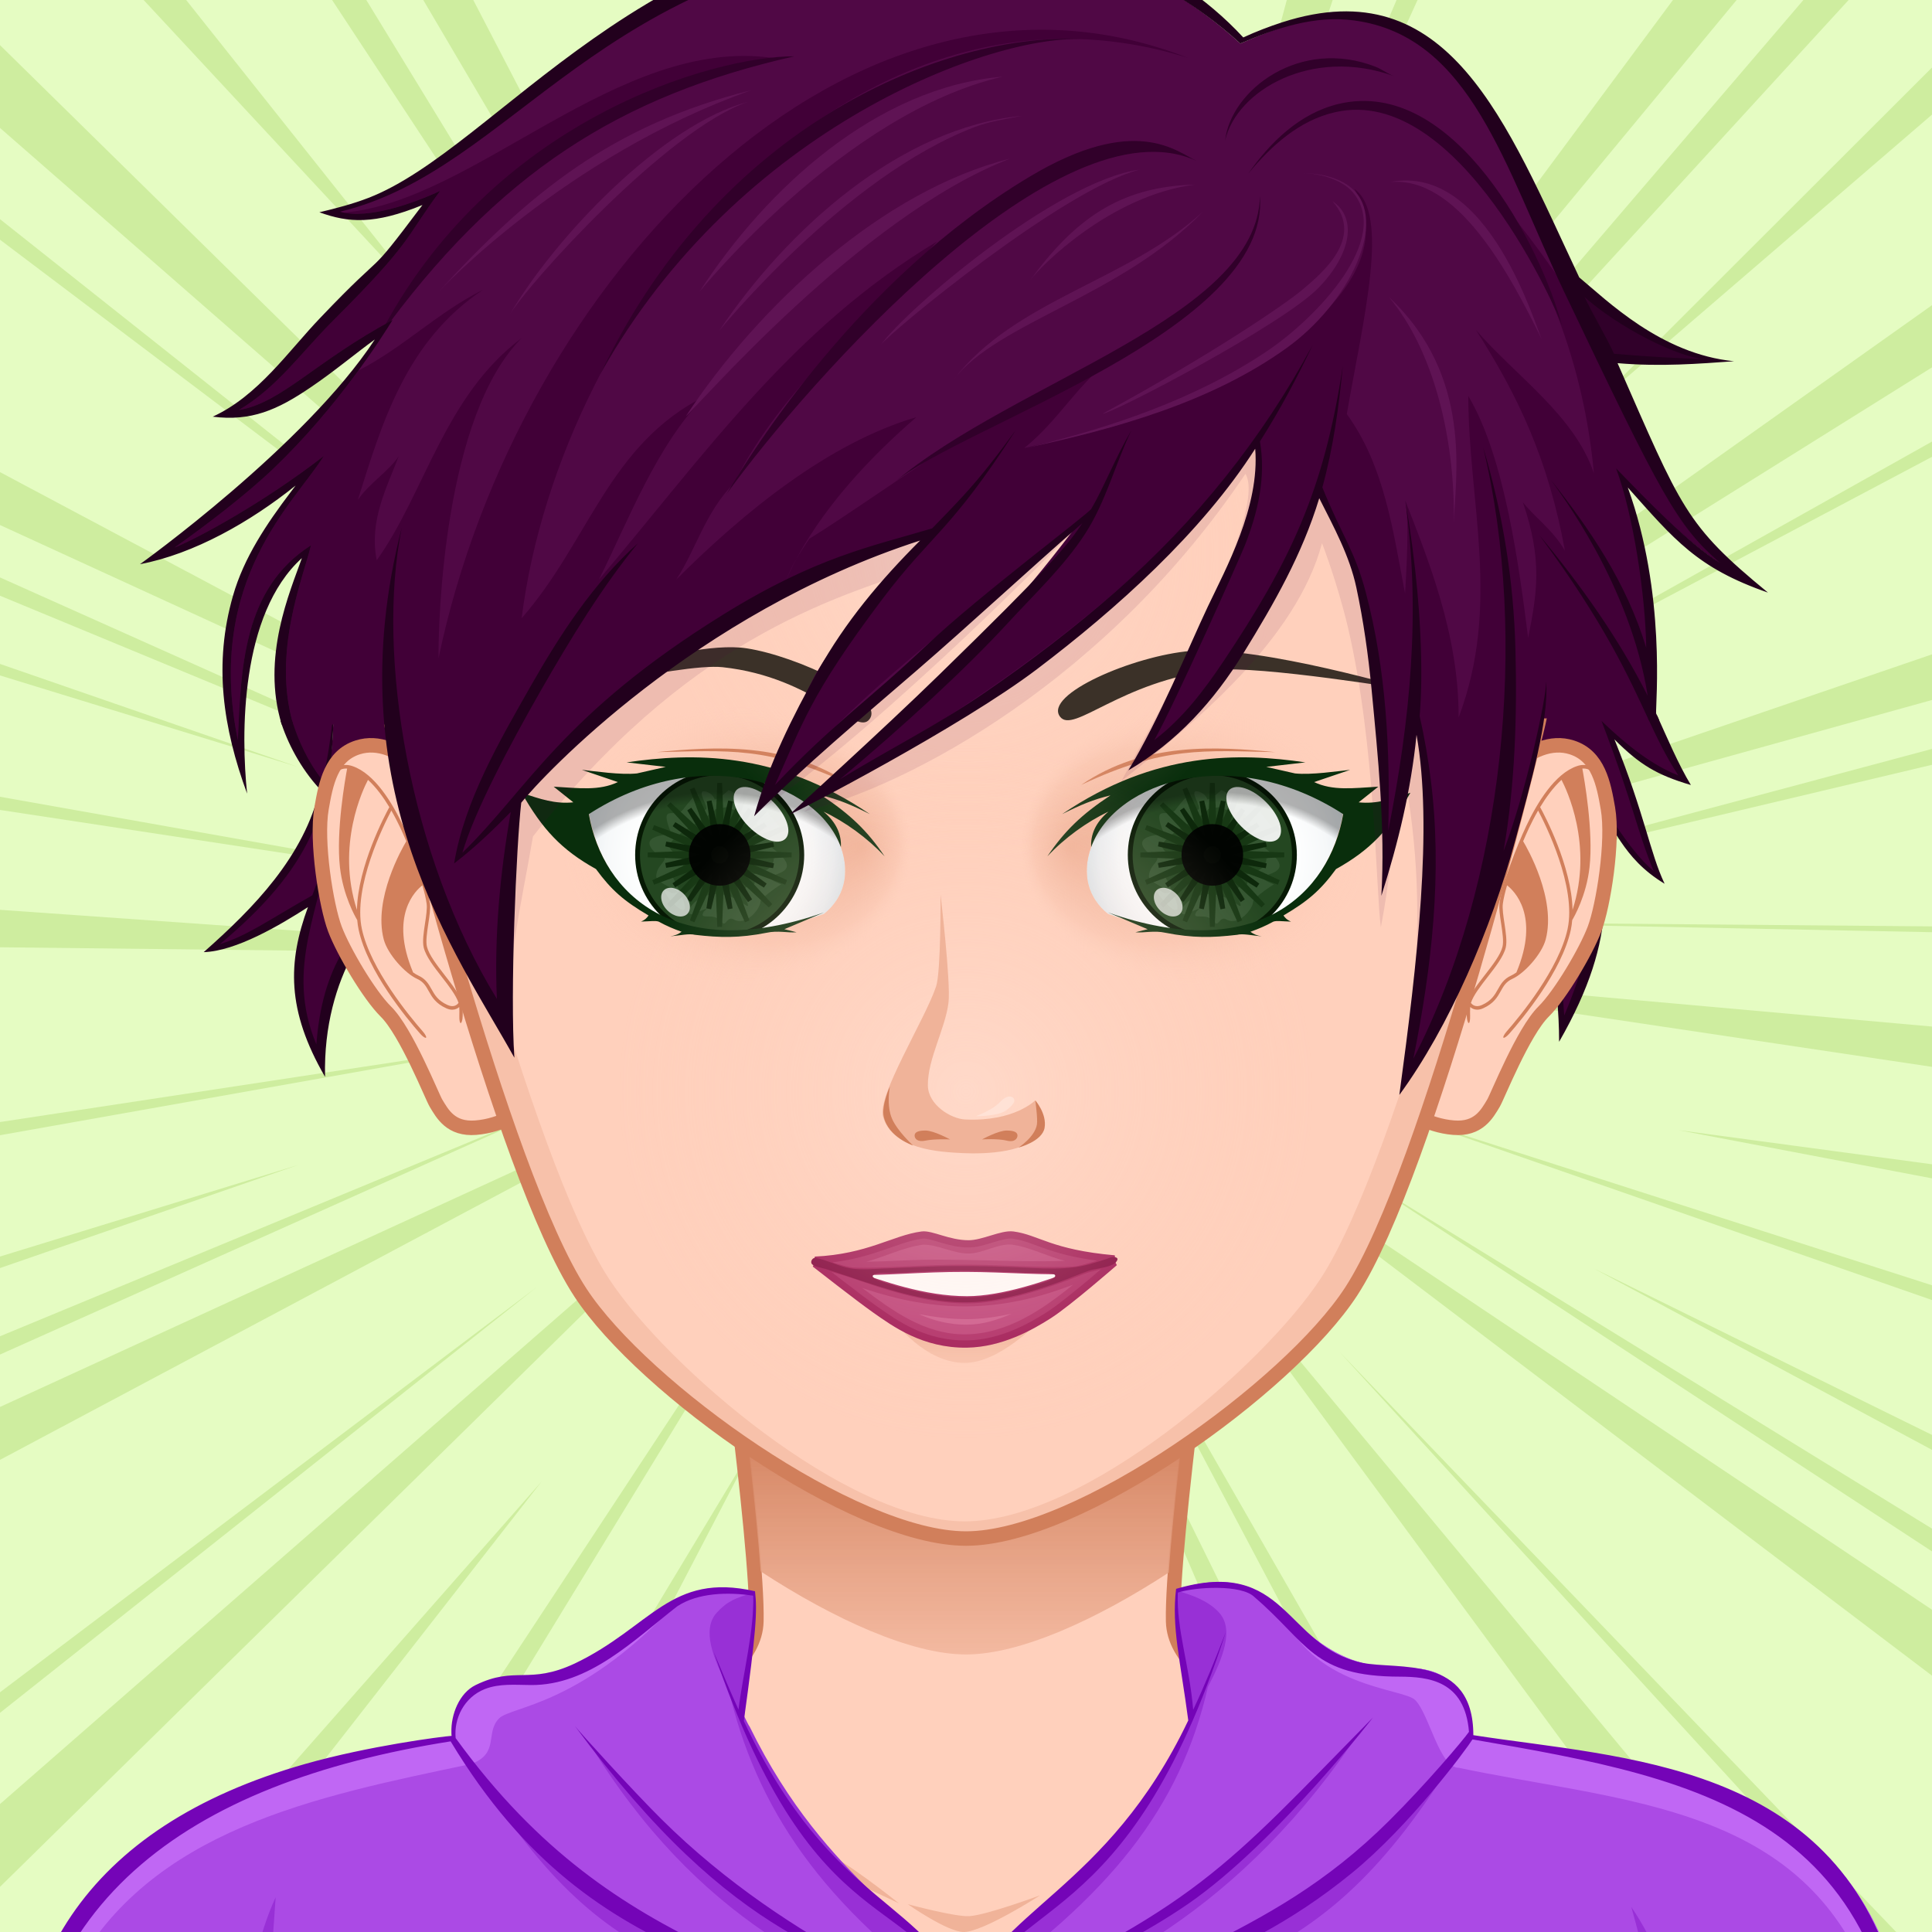 <svg xmlns="http://www.w3.org/2000/svg" version="1.1" width="400px" height="400px" xlink="http://www.w3.org/1999/xlink" viewBox="0 0 200 200" style="overflow:hidden!important;"><defs id="SvgjsDefs1007"><radialGradient id="SvgjsRadialGradient3151" cx="-558.588" cy="-490.918" r="84.646" gradientTransform="matrix(0.096 -0.025 0.025 0.096 140.548 120.358)" gradientUnits="userSpaceOnUse" class="svga-on-canvas-eyesiris-gradient-left-1"><stop id="SvgjsStop3152" stop-opacity="0.8" stop-color="#ffffff" offset="0" ></stop><stop id="SvgjsStop3153" stop-opacity="0" stop-color="#ffffff" offset="1" ></stop></radialGradient><radialGradient id="SvgjsRadialGradient3155" cx="-565.337" cy="-492.691" r="84.644" gradientTransform="matrix(0.099 8.856325e-004 -0.001 0.099 130.377 136.353)" gradientUnits="userSpaceOnUse" class="svga-on-canvas-eyesiris-gradient-left-2"><stop id="SvgjsStop3156" stop-opacity="0.8" stop-color="#ffffff" offset="0" ></stop><stop id="SvgjsStop3157" stop-opacity="0" stop-color="#ffffff" offset="1" ></stop></radialGradient><linearGradient id="SvgjsLinearGradient3161" x1="122.283" y1="93.047" x2="123.61" y2="91.466" gradientTransform="matrix(1 0 0 1 -52 0)" gradientUnits="userSpaceOnUse" class="svga-on-canvas-eyesiris-gradient-left-5"><stop id="SvgjsStop3162" stop-opacity="1" stop-color="#ffffff" offset="0" ></stop><stop id="SvgjsStop3163" stop-opacity="0" stop-color="#ffffff" offset="1" ></stop></linearGradient><linearGradient id="SvgjsLinearGradient3165" x1="127" y1="85" x2="125" y2="87" gradientTransform="matrix(1 0 0 1 -50 0)" gradientUnits="userSpaceOnUse" class="svga-on-canvas-eyesiris-gradient-left-6"><stop id="SvgjsStop3166" stop-opacity="1" stop-color="#ffffff" offset="0" ></stop><stop id="SvgjsStop3167" stop-opacity="0" stop-color="#ffffff" offset="1" ></stop></linearGradient><linearGradient id="SvgjsLinearGradient3169" x1="130" y1="81" x2="126" y2="85" gradientTransform="matrix(1 0 0 1 -50 0)" gradientUnits="userSpaceOnUse" class="svga-on-canvas-eyesiris-gradient-left-7"><stop id="SvgjsStop3170" stop-opacity="1" stop-color="#ffffff" offset="0" ></stop><stop id="SvgjsStop3171" stop-opacity="0" stop-color="#ffffff" offset="1" ></stop></linearGradient><radialGradient id="SvgjsRadialGradient3174" cx="-578.76" cy="-490.73" r="84.646" gradientTransform="matrix(0.096 -0.025 0.025 0.096 192.479 119.84)" gradientUnits="userSpaceOnUse" class="svga-on-canvas-eyesiris-gradient-right-1"><stop id="SvgjsStop3175" stop-opacity="0.8" stop-color="#ffffff" offset="0" ></stop><stop id="SvgjsStop3176" stop-opacity="0" stop-color="#ffffff" offset="1" ></stop></radialGradient><radialGradient id="SvgjsRadialGradient3178" cx="-584.778" cy="-487.329" r="84.644" gradientTransform="matrix(0.099 8.856325e-004 -0.001 0.099 182.31 135.839)" gradientUnits="userSpaceOnUse" class="svga-on-canvas-eyesiris-gradient-right-2"><stop id="SvgjsStop3179" stop-opacity="0.8" stop-color="#ffffff" offset="0" ></stop><stop id="SvgjsStop3180" stop-opacity="0" stop-color="#ffffff" offset="1" ></stop></radialGradient><linearGradient id="SvgjsLinearGradient3184" x1="120.284" y1="93.047" x2="121.611" y2="91.467" gradientUnits="userSpaceOnUse" class="svga-on-canvas-eyesiris-gradient-right-5"><stop id="SvgjsStop3185" stop-opacity="1" stop-color="#ffffff" offset="0" ></stop><stop id="SvgjsStop3186" stop-opacity="0" stop-color="#ffffff" offset="1" ></stop></linearGradient><linearGradient id="SvgjsLinearGradient3188" x1="127" y1="85" x2="125" y2="87" gradientUnits="userSpaceOnUse" class="svga-on-canvas-eyesiris-gradient-right-6"><stop id="SvgjsStop3189" stop-opacity="1" stop-color="#ffffff" offset="0" ></stop><stop id="SvgjsStop3190" stop-opacity="0" stop-color="#ffffff" offset="1" ></stop></linearGradient><linearGradient id="SvgjsLinearGradient3192" x1="130" y1="81" x2="126" y2="85" gradientUnits="userSpaceOnUse" class="svga-on-canvas-eyesiris-gradient-right-7"><stop id="SvgjsStop3193" stop-opacity="1" stop-color="#ffffff" offset="0" ></stop><stop id="SvgjsStop3194" stop-opacity="0" stop-color="#ffffff" offset="1" ></stop></linearGradient><linearGradient id="SvgjsLinearGradient3280" x1="99.98" y1="171.27" x2="99.98" y2="136.351" gradientUnits="userSpaceOnUse" class="svga-on-canvas-chinshadow-gradient-single-0"><stop id="SvgjsStop3281" stop-opacity="0.8" stop-color="#f0b399" offset="0" ></stop><stop id="SvgjsStop3282" stop-opacity="1" stop-color="#d17f5b" offset="0.7" ></stop></linearGradient><radialGradient id="SvgjsRadialGradient3284" cx="100" cy="113" r="40" gradientUnits="userSpaceOnUse" class="svga-on-canvas-facehighlight-gradient-single-0"><stop id="SvgjsStop3285" stop-opacity="0.5" stop-color="#ffe2d6" offset="0" ></stop><stop id="SvgjsStop3286" stop-opacity="0" stop-color="#ffd0bc" offset="0.9" ></stop></radialGradient><radialGradient id="SvgjsRadialGradient3288" cx="100" cy="57" r="36" gradientUnits="userSpaceOnUse" class="svga-on-canvas-facehighlight-gradient-single-1"><stop id="SvgjsStop3289" stop-opacity="0.5" stop-color="#ffe2d6" offset="0" ></stop><stop id="SvgjsStop3290" stop-opacity="0" stop-color="#ffd0bc" offset="0.9" ></stop></radialGradient><radialGradient id="SvgjsRadialGradient3347" cx="126.672" cy="88.669" r="14.058" gradientTransform="matrix(-1.036 0 0 1.036 204.661 -3.272)" gradientUnits="userSpaceOnUse" class="svga-on-canvas-eyesback-gradient-left-0"><stop id="SvgjsStop3348" stop-opacity="1" stop-color="#ffffff" offset="0" ></stop><stop id="SvgjsStop3349" stop-opacity="1" stop-color="#fdfefe" offset="0.544" ></stop><stop id="SvgjsStop3350" stop-opacity="1" stop-color="#f6f8f9" offset="0.74" ></stop><stop id="SvgjsStop3351" stop-opacity="1" stop-color="#eaeff2" offset="0.879" ></stop><stop id="SvgjsStop3352" stop-opacity="1" stop-color="#d9e3e8" offset="0.992" ></stop><stop id="SvgjsStop3353" stop-opacity="1" stop-color="#d8e2e7" offset="1" ></stop></radialGradient><radialGradient id="SvgjsRadialGradient3355" cx="126.672" cy="88.669" r="14.058" gradientTransform="matrix(1.036 0 0 1.036 -4.661 -3.272)" gradientUnits="userSpaceOnUse" class="svga-on-canvas-eyesback-gradient-right-0"><stop id="SvgjsStop3356" stop-opacity="1" stop-color="#ffffff" offset="0" ></stop><stop id="SvgjsStop3357" stop-opacity="1" stop-color="#fdfefe" offset="0.544" ></stop><stop id="SvgjsStop3358" stop-opacity="1" stop-color="#f6f8f9" offset="0.74" ></stop><stop id="SvgjsStop3359" stop-opacity="1" stop-color="#eaeff2" offset="0.879" ></stop><stop id="SvgjsStop3360" stop-opacity="1" stop-color="#d9e3e8" offset="0.992" ></stop><stop id="SvgjsStop3361" stop-opacity="1" stop-color="#d8e2e7" offset="1" ></stop></radialGradient><radialGradient id="SvgjsRadialGradient3363" cx="126.672" cy="88.669" r="14.058" gradientTransform="matrix(-1.036 0 0 1.036 204.661 -3.272)" gradientUnits="userSpaceOnUse" class="svga-on-canvas-eyesfront-gradient-left-0"><stop id="SvgjsStop3364" stop-opacity="1" stop-color="#ffffff" offset="0" ></stop><stop id="SvgjsStop3365" stop-opacity="1" stop-color="#fdfefe" offset="0.544" ></stop><stop id="SvgjsStop3366" stop-opacity="1" stop-color="#f6f8f9" offset="0.74" ></stop><stop id="SvgjsStop3367" stop-opacity="1" stop-color="#eaeff2" offset="0.879" ></stop><stop id="SvgjsStop3368" stop-opacity="1" stop-color="#d9e3e8" offset="0.992" ></stop><stop id="SvgjsStop3369" stop-opacity="1" stop-color="#d8e2e7" offset="1" ></stop></radialGradient><radialGradient id="SvgjsRadialGradient3373" cx="123.623" cy="87.41" fx="136.422" fy="87.446" r="18.203" gradientTransform="matrix(1 0.021 0.017 -0.8 -48.674 154.751)" gradientUnits="userSpaceOnUse" class="svga-on-canvas-eyesfront-gradient-left-3"><stop id="SvgjsStop3374" stop-opacity="1" stop-color="#f0b399" offset="0" ></stop><stop id="SvgjsStop3375" stop-opacity="0.3" stop-color="#f0b399" offset="0.7" ></stop><stop id="SvgjsStop3376" stop-opacity="0" stop-color="#ffd0bc" offset="1" ></stop></radialGradient><radialGradient id="SvgjsRadialGradient3378" cx="72.134" cy="102.21" r="22.89" gradientTransform="matrix(0.988 -0.051 0.052 0.983 -2.517 7.726)" gradientUnits="userSpaceOnUse" class="svga-on-canvas-eyesfront-gradient-left-4"><stop id="SvgjsStop3379" stop-opacity="0" stop-color="#000000" offset="0.95" ></stop><stop id="SvgjsStop3380" stop-opacity="0.3" stop-color="#000000" offset="1" ></stop></radialGradient><radialGradient id="SvgjsRadialGradient3384" cx="126.672" cy="88.669" r="14.058" gradientTransform="matrix(1.036 0 0 1.036 -4.661 -3.272)" gradientUnits="userSpaceOnUse" class="svga-on-canvas-eyesfront-gradient-right-0"><stop id="SvgjsStop3385" stop-opacity="1" stop-color="#ffffff" offset="0" ></stop><stop id="SvgjsStop3386" stop-opacity="1" stop-color="#fdfefe" offset="0.544" ></stop><stop id="SvgjsStop3387" stop-opacity="1" stop-color="#f6f8f9" offset="0.74" ></stop><stop id="SvgjsStop3388" stop-opacity="1" stop-color="#eaeff2" offset="0.879" ></stop><stop id="SvgjsStop3389" stop-opacity="1" stop-color="#d9e3e8" offset="0.992" ></stop><stop id="SvgjsStop3390" stop-opacity="1" stop-color="#d8e2e7" offset="1" ></stop></radialGradient><radialGradient id="SvgjsRadialGradient3394" cx="123.623" cy="87.41" fx="136.422" fy="87.446" r="18.203" gradientTransform="matrix(-1 0.021 -0.017 -0.8 248.674 154.751)" gradientUnits="userSpaceOnUse" class="svga-on-canvas-eyesfront-gradient-right-3"><stop id="SvgjsStop3395" stop-opacity="1" stop-color="#f0b399" offset="0" ></stop><stop id="SvgjsStop3396" stop-opacity="0.3" stop-color="#f0b399" offset="0.7" ></stop><stop id="SvgjsStop3397" stop-opacity="0" stop-color="#ffd0bc" offset="1" ></stop></radialGradient><radialGradient id="SvgjsRadialGradient3399" cx="72.134" cy="102.21" r="22.89" gradientTransform="matrix(-0.988 -0.051 -0.052 0.983 202.517 7.726)" gradientUnits="userSpaceOnUse" class="svga-on-canvas-eyesfront-gradient-right-4"><stop id="SvgjsStop3400" stop-opacity="0" stop-color="#000000" offset="0.95" ></stop><stop id="SvgjsStop3401" stop-opacity="0.3" stop-color="#000000" offset="1" ></stop></radialGradient><linearGradient id="SvgjsLinearGradient3407" x1="100" y1="141" x2="100" y2="137" gradientUnits="userSpaceOnUse" class="svga-on-canvas-mouth-gradient-single-0"><stop id="SvgjsStop3408" stop-opacity="1" stop-color="#f7c1aa" offset="0.1" ></stop><stop id="SvgjsStop3409" stop-opacity="1" stop-color="#f0b399" offset="1" ></stop></linearGradient></defs><g id="svga-group-wrapper"><g id="svga-group-backs-single"><path id="SvgjsPath3270" d="M225 225H-25V-25h250V225z" fill="#e5fcc2" stroke-width="none" opacity="1"></path><path id="SvgjsPath3271" d="M103-37.266L99.131 71.999 96.536-37.598 103-37.266zM73.203-36.265L91.025 71.904 79.65-36.835 73.203-36.265zM66.869-16.598l24.577 89.921L68.869-17.931 66.869-16.598zM26.203-29.931L87.817 74.773 32.243-32.257 26.203-29.931zM23.545-16.454l60.278 91.568L25.536-20.265 23.545-16.454zM-11.865-28.757l57.2 61.532L-6.7-32.658 -11.865-28.757zM-15.464-0.265l94.073 82.174 -89.74-88.174L-15.464-0.265zM-30.131 2.069l85.667 64.667 -85.11-67.506L-30.131 2.069zM-25.19 42.794l99.642 45.712 -96.509-51.375L-25.19 42.794zM-44.131 43.402L56.536 85.069 -44.797 39.735 -44.131 43.402zM-54.775 75.518L53.607 91.994l-109.599-19.45L-54.775 75.518zM-44.102 97.566l109.62 1.232 -109.063-7.68L-44.102 97.566zM-58.131 52.069l89 27.333 -89.667-31L-58.131 52.069zM79.65 236.833l11.375-108.739L73.203 236.263 79.65 236.833zM68.869 217.929l22.577-91.254 -24.577 89.921L68.869 217.929zM30.826 240.293l47.61-91.392 -53.65 89.065L30.826 240.293zM25.536 220.263l58.287-95.379 -60.278 91.568L25.536 220.263zM-11.212 239.563l67.27-86.188 -72.435 82.287L-11.212 239.563zM-11.131 206.263l89.74-88.174 -94.073 82.174L-11.131 206.263zM-29.574 200.769l85.11-67.506 -85.667 64.666L-29.574 200.769zM-22.058 162.867l96.509-51.376 -99.642 45.713L-22.058 162.867zM-44.797 160.263l101.333-45.334 -100.667 41.667L-44.797 160.263zM-55.992 127.454l109.599-19.449L-54.775 124.48 -55.992 127.454zM-58.797 151.597l89.667-31.001 -89 27.333L-58.797 151.597zM120.438-43.631L106.913 64.863l14.599-89.479L120.438-43.631zM141.813-31.87L113.32 73.685l34.767-103.968L141.813-31.87zM149.456-11.494L112.68 75.019 151.219-9.86 149.456-11.494zM187.892-19.824l-71.859 96.851 77.454-93.596L187.892-19.824zM192.61-6.919l-72.688 84.917 74.049-80.838L192.61-6.919zM226.479-19.459l-61.838 61.764 66.318-57.093L226.479-19.459zM226.59 12.723L123.991 85.534l105.924-66.199L226.59 12.723zM243.926 21.075l-94.745 53.14 94.846-50.248L243.926 21.075zM230.489 57.303L127.048 92.708l105.635-29.315L230.489 57.303zM252.527 63.484L145.283 92.157l106.004-25.158L252.527 63.484zM255.805 96.376l-109.623-0.937 112.19 2.214L255.805 96.376zM239.29 109.779l-108.899-9.73 108.426 16.185L239.29 109.779zM241.298 126.083l-67.52-9.087 66.28 12.603L241.298 126.083zM104.827 238.789l-0.426-109.627 -6.031 109.166L104.827 238.789zM114.202 220.376l-9.991-92.682 7.806 93.681L114.202 220.376zM162.61 237.612l-54.587-110.773 48.254 112.112L162.61 237.612zM167.971 224.657l-55.949-97.521L165.4 228.103 167.971 224.657zM198.084 217.32l-79.836-96.065 74.605 101.301L198.084 217.32zM212.936 217.344l-74.315-77.444 73.314 80.159L212.936 217.344zM214.521 176.351l-91.122-60.95 87.131 66.045L214.521 176.351zM233.319 178.757l-92.776-57.118 92.852 60.845L233.319 178.757zM248.926 148.738l-104.393-33.471 105.123 36.601L248.926 148.738zM248.518 172.422l-83.533-41.113 83.608 44.841L248.518 172.422z" fill="#ceed9f" stroke-width="none" opacity="1"></path></g><g id="svga-group-humanwrap-move" transform="matrix(1,0,0,1,0,0)"><g id="svga-group-humanwrap" transform="matrix(1,0,0,1,0,0)"><g id="svga-group-hair-back-move" transform="matrix(1,0,0,1,0,0)"><g id="svga-group-hair-back" transform="matrix(1,0,0,1,0,0)"><path id="SvgjsPath3300" d="M156.79,87.186c1.245-4.645,2.08-9.934,2.312-14.214h11.529c1.834,3.925,2.658,6.08,3.9,7.933c-1.84-0.72-3.965-1.467-7.809-4.972c0.318,0.854,4.324,12.487,4.587,14.493c-3.391-2.793-4.635-5.812-6.713-8.063c1.206,8.371,1.873,12.796-2.654,23.504C159.181,90.365,157.449,87.622,156.79,87.186zM34.506,74.599c-0.217,8.956-2.898,15.556-12.347,23.446c2.96-0.94,5.61-2.43,10.271-5.06c0.8-2.13,1.51-4.561,1.79-6.8c-0.82,7.9-5.598,13.347-1.274,22.677c0.606-7.783,3.254-13.309,10.093-17.755c-0.216,0.149-0.716,0.513-1.372,1.089c0.747-0.612,1.527-1.188,2.333-1.728c-1.567-4.835-2.861-12.029-2.909-15.869H34.506z M33.478,81.232c-1.485-1.845-2.84-4.664-3.422-6.633h4.441C34.344,75.986,34.038,79.067,33.478,81.232z" fill="#410037" stroke-width="none" opacity="1"></path><path id="SvgjsPath3301" d="M173.749,80.275c-1.258-1.878-2.29-4.05-3.289-6.204h1.082c1.02,2.248,2.179,5.013,3.497,7.194c-3.51-1.04-5.28-2.09-7.91-4.72c3.17,7.87,3.66,11.71,5.19,14.94c-4.49-2.72-5.15-6.06-7.49-8.73c1.51,7.79,2.98,13.92-3.43,25.09c0-6.07-1.29-13.851-3.55-19.8c3.289,3.15,3.819,13.52,4.079,17.08c1.011-2.39,1.851-4.84,2.511-7.37c1.75-6.68,0.18-12.78-0.15-15.8c1.913,1.238,4.051,5.872,6.9,8.22c-1.801-4.38-2-6.61-5.399-15.54C168.6,77.325,171.119,79.245,173.749,80.275z M32.749,108.115c-3.38-8.12,0.65-14.03,1.47-21.93c-0.28,2.24-1.09,4.37-1.89,6.5c-4.66,2.63-6.61,4.12-9.57,5.06c9.449-7.89,11.529-13.99,11.747-22.946h-0.108c-0.153,1.387-0.459,3.801-1.019,5.966c-1.485-1.845-2.559-4.216-3.141-6.185l-1.204,0.011c0.695,2.252,2.058,4.925,4.075,7.094c-1.63,6.99-6.84,12.3-12.02,16.88c3.33-0.1,7.88-2.78,10.79-4.66c-2.09,5.7-2.23,10.66,1.77,17.57c-0.246-10.686,5.281-16.878,8.017-19.28c0.656-0.576,1.156-0.94,1.372-1.089C36.199,95.554,33.355,100.333,32.749,108.115z" fill="#22001d" stroke-width="none" opacity="1"></path></g></g><g id="svga-group-humanbody-single"><path id="SvgjsPath3291" d="M190.858 199.866c-6.008-10.158-13.474-11.973-19.628-13.936 -6.323-2.016-19.346-3.178-26.449-4.6 -6.86-1.373-23.153-5.789-23.339-13.488 -0.192-8.066 4.291-40.09 4.291-40.09H74.005c0 0 4.487 32.023 4.294 40.09 -0.184 7.699-16.48 12.115-23.341 13.488 -7.104 1.422-20.125 2.584-26.448 4.6 -6.156 1.963-13.624 3.777-19.632 13.936 -3.644 6.16-6.008 16.133-6.008 27.133h194C196.869 215.999 194.509 206.026 190.858 199.866z" fill="#ffd0bc" stroke-width="none" opacity="1"></path><path id="SvgjsPath3292" d="M121.442 167.843c2.495 10.929 18.165 13.698 26.293 15.325 21.909 4.379 33.772 5.134 42.297 19.539 2.903 4.916 5.459 15.864 5.962 24.153 1.835 0.291 0.531-17.432-5.136-26.994 -9.742-16.472-29.089-15.135-46.077-18.535C137.921 179.958 121.628 175.542 121.442 167.843L121.442 167.843zM78.558 167.843c-0.186 7.699-16.479 12.115-23.339 13.488 -16.988 3.4-36.335 2.063-46.077 18.535 -5.667 9.563-6.971 27.285-5.136 26.994 0.503-8.289 3.059-19.237 5.962-24.153 8.524-14.405 20.388-15.16 42.297-19.539C60.393 181.541 76.063 178.771 78.558 167.843L78.558 167.843z" fill="#ffe2d6" stroke-width="none" opacity="1"></path><path id="SvgjsPath3293" d="M51.206 189.513c0 0 28.641 0.299 33.473 1.885 2.314 0.758 8.372 5.633 8.372 5.633s-6.556-3.17-8.658-3.758C79.51 191.909 51.206 189.513 51.206 189.513zM99.795 199.999c2.053-0.041 7.887-3.799 7.887-3.799s-5.574 2.059-7.342 2.16c-1.491 0.086-6.366-1.238-6.366-1.238S98.112 200.032 99.795 199.999zM117.008 192.757c6.75-1.818 29.786-3.23 29.786-3.23s-23.791-0.516-30.51 1.725c-2.252 0.752-7.562 5.16-7.562 5.16S114.786 193.354 117.008 192.757z" fill="#f0b399" stroke-width="none" opacity="1"></path><path id="SvgjsPath3294" d="M190.858 199.866c-9.741-16.471-29.122-15.142-46.077-18.535 -6.86-1.373-23.153-5.789-23.339-13.488 -0.192-8.066 4.291-40.09 4.291-40.09H74.005c0 0 4.487 32.023 4.294 40.09 -0.184 7.699-16.48 12.115-23.341 13.488 -7.104 1.422-20.125 2.584-26.448 4.6 -6.156 1.963-13.624 3.777-19.632 13.936 -3.644 6.16-6.008 16.133-6.008 27.133h194C196.869 215.999 194.509 206.026 190.858 199.866z" fill="none" stroke="#d17f5b" stroke-width="1.5" opacity="1"></path></g><g id="svga-group-chinshadow-single"><path id="SvgjsPath3279" d="M100.021 171.27c5.607-0.009 13.53-3.627 20.967-8.478 0.485-6.84 1.756-17.341 2.758-25.098 -13.972-1.825-33.828-1.785-47.741 0.101 0.995 7.702 2.249 18.065 2.739 24.877C86.278 167.593 94.344 171.279 100.021 171.27z" fill="url(#SvgjsLinearGradient3280)" opacity="1"></path></g><g id="svga-group-clothes-single"><path id="SvgjsPath3296" d="M2.258 224.437c-2.481-20.683 6.836-35.34 29.389-41.745 6.619-1.876 14.221-2.843 15.221-2.903 -0.032-0.179-0.039-0.169-0.039-0.532h-0.03c0.074-6.837 7.69-5.493 9.87-5.953 8.623-1.833 11.551-10.877 21.398-8.496 0.242 2.074 0.063 4.47-1.168 13.335 9.286 19.972 19.359 18.247 22.939 29.43 3.245-10.001 14.771-11.587 23.26-29.433 -0.558-5.015-1.771-9.396-1.261-13.568l0.05-0.036c6.596-2.198 9.477 0.747 12.104 3.281 8.005 7.727 12.259 2.831 16.262 6.355 1.592 1.403 2.167 3.398 2.167 5.54 18.244 2.649 49.051 3.68 44.89 44.185l0.079 0.09C178.926 223.985 54.422 228.609 2.258 224.437z" fill="#ab4ae5" stroke-width="none" opacity="1"></path><path id="SvgjsPath3297" d="M100.187 206.617c3.609-9.059 14.44-11.18 22.618-27.884 0.08-0.092 0.291-0.507 0.557-1.056 -0.135-1.56-0.313-3.188-1.034-4.899 -0.442-2.854-0.796-5.524-0.496-8.114 1.68 0.489 3.271 1.072 4.362 2.264 1.601 1.748 0.386 4.776-1.148 7.69C122.164 187.172 114.949 196.237 100.187 206.617zM168.869 197.402c2.5 8.834 4.167 18.167 2.165 27.128 1.67-0.041 2.288-0.081 3.84-0.118C175.566 215.002 173.869 204.736 168.869 197.402zM132 199c-10.913 6.366-21.885 8.816-31.799 17.276 -9.916-8.437-20.994-9.911-31.906-16.276 -5-2-12.672-9.104-17.36-14.104 14.75 22.375 25.309 16.026 48.934 31.108 23.625-15.082 34.25-9.957 49-32.332C144.182 189.673 137 197 132 199zM99.796 207.68c-3.609-9.059-14.018-12.242-22.196-28.946 -0.08-0.092-0.291-0.507-0.557-1.056 0.135-1.56-0.22-3.273 0.5-4.985 0.442-2.854 0.635-5.185 0.335-7.774 -1.68 0.489-2.577 0.818-3.667 2.01 -1.601 1.748-0.386 4.776 1.148 7.69C78.241 187.172 85.034 197.3 99.796 207.68zM28.536 196.402c-3.667 8-3.697 18.6-3.005 28.01 1.552 0.037 2.17 0.077 3.84 0.118C27.369 215.569 27.869 205.402 28.536 196.402zM99.869 209.409c13.958-4.18 28.804-11.829 41.144-30.515 -11.142 15.02-27.705 23.887-40.827 29.327 -13.536-4.901-29.742-14.66-39.19-27.776C72.066 198.567 85.911 205.229 99.869 209.409z" fill="#9830d6" stroke-width="none" opacity="1"></path><path id="SvgjsPath3298" d="M197.389 223.985c-0.097 0-0.216 0.001-0.318 0.001 -0.359-7.608-1.073-15.39-5.076-22.251 -8-15-25-15.375-40.994-18.735 -2 0-3.032-5.541-4.506-7.015 -1.25-1.25-10.875-1.25-13.926-9.508 0.494 0.438 0.963 0.895 1.423 1.338 8.005 7.727 12.259 2.831 16.262 6.355 1.592 1.403 2.167 3.398 2.167 5.54 18.244 2.649 49.051 3.68 44.89 44.185L197.389 223.985zM2.017 224.985c0.097 0 0.216 0.001 0.318 0.001 0.359-7.608 1.173-13.796 5.176-20.657 8-15 25.299-18.367 41.293-21.728 2.939-1.116 1.391-3.242 2.864-4.716 1.25-1.25 8.2-1.275 17.825-11.4 -0.494 0.438-2.62 0.887-3.08 1.33 -8.005 7.727-14.045 5.545-16.262 6.355 -2.735 1-3.158 3.423-3.158 5.564 -18.244 2.649-46.994 8-44.898 45.16L2.017 224.985z" fill="#c067f4" stroke-width="none" opacity="1"></path><path id="SvgjsPath3299" d="M196.159 204.835c-6.314-22.445-28.114-22.805-43.64-25.21 0-8.395-7.898-6.726-11.53-7.5 -8.012-1.717-7.761-10.998-19.24-7.649 -0.483 3.964 0.445 7.44 1.26 13.62 -8.416 17.668-20.089 19.653-23.169 29.149 -3.372-10.536-13.67-9.479-22.84-29.09 1.274-9.228 1.403-11.365 1.16-13.43 -8.753-1.998-10.727 3.679-18.64 7.47 -4.8 2.249-6.159 0.228-10.28 2.24 -1.71 0.83-2.57 3.08-2.51 4.91 -0.01 0.01 0 0.01 0 0.01 0 0.12 0 0.229 0.02 0.34 -1 0.065-8.597 1.049-15.13 2.9 -22.821 6.48-31.958 21.382-29.45 41.939 10.13 0 20.114 3.728 175.28-0.069 7.202-0.181 19.426-0.381 19.939-0.381C197.569 223.085 198.475 213.097 196.159 204.835zM2.309 224.315c-1.146-27.296 17.235-39.776 44.34-44.05 15.316 25.402 34.063 21.702 53.02 35.91 -17.183-14.276-35.189-12.385-52.5-36.25 -0.194-1.997 0.851-4.209 3.01-5.07 1.53-0.601 3.17-0.43 4.77-0.42 6.04 0.05 10.69-4.681 15.16-8.15 2.13-1.42 5.3-1.49 7.84-1.1 0.198 3.302-1.077 8.271-1.5 11.79 -0.89-1.96-1.73-3.971-2.57-5.98 10.623 31.175 21.215 24.115 25.95 37.05 -1-0.279-17.902-6.352-31.37-19.739 -2.86-2.831-8.527-9.069-8.96-9.65 16.676 22.564 27.331 23.715 40.38 29.53 0 0.01 0.01 0.03 0.01 0.04 0.011 0.033 0.064 0.188 0.08 0.22 0.06-0.03 0.13-0.06 0.2-0.08 0.02-0.02 0.04-0.03 0.07-0.03 1.807-0.882 13.688-5.019 22.729-11.229 9.309-6.403 19.925-20.281 19.131-19.28 -15.556 15.814-17.958 19.4-41.931 30.37 -0.02 0-0.04-0.01-0.06-0.02 -0.02-0.11-0.05-0.221-0.09-0.33 0.01-0.051 0.03-0.101 0.05-0.15 4.212-11.556 16.587-7.09 26.84-38.78 -1.05 2.74-2.15 5.44-3.39 8.08 -0.389-4.649-1.741-8.305-1.591-12.13 1.777-0.593 6.598-0.873 7.931 0.46 5.566 4.755 6.012 8.24 15.08 8.24 2.9 0.019 6.703 0.384 7.13 5.71 -0.53 0.786-4.503 5.471-8.26 9.2 -13.155 13.082-24.923 13.333-43.13 27.25 0.45 0 1.37-0.96 1.73-1.21 14.236-10.101 24.469-9.945 37.56-20.641 6.031-4.927 11.838-12.81 12.46-13.81 0.021 0.01 0.051 0.01 0.07 0.01 24.023 4.132 45.554 8.064 44.61 43.83C89.435 223.233 55.562 226.094 2.309 224.315z" fill="#7404b7" stroke-width="none" opacity="1"></path></g><g id="svga-group-head" transform="matrix(1,0,0,1,0,0)"><g id="svga-group-ears-left-move" transform="matrix(1,0,0,1,0,0)"><g id="svga-group-ears-left" transform="matrix(1,0,0,1,0,0)"><path id="SvgjsPath3310" d="M47.001 83.974c-1.376-2.313-5.638-7.997-9.98-6.603 -2.749 0.882-3.293 3.765-3.735 6.311 -0.588 3.386 0.471 10.083 1.389 12.503 0.881 2.325 3.533 6.816 5.264 8.527 2.13 2.1 4.775 8.793 5.194 9.487 0.66 1.097 1.536 2.745 4.122 2.538 2.853-0.229 4.584-1.742 5.856-1.999C58.253 114.109 50.582 89.995 47.001 83.974z" fill="#ffd0bc" stroke="#d17f5b" stroke-width="1.5" opacity="1"></path><path id="SvgjsPath3311" d="M44.197 97.997c-0.132-0.548 0.007-1.47 0.142-2.362 0.124-0.812 0.24-1.579 0.169-2.121 -0.267-2.032-1.773-5.893-2.757-7.985 -1.132-2.407-2.963-5.439-5.262-6.221 -0.95-0.324-1.575 0.063-1.938 0.456 -0.266 0.289-0.325 0.627-0.238 0.667 0.086 0.04 0.285-0.24 0.572-0.504 0.235-0.216 0.579-0.402 1.051-0.363 -0.19 1.011-1.167 6.49-0.744 10.225 0.333 2.938 1.593 5.131 1.79 5.46 0.029 0.346 0.077 0.685 0.148 1.014 0.929 4.287 4.971 9.163 6.378 10.758 0.259 0.295 0.531 0.47 0.598 0.398 0.066-0.072-0.094-0.364-0.353-0.66 -1.388-1.585-5.391-6.442-6.289-10.579 -0.952-4.389 2.318-10.896 3.048-12.272 0.371 0.646 0.687 1.267 0.93 1.785 0.19 0.406 0.402 0.881 0.619 1.395 -0.429 0.718-3.434 5.958-2.338 10.153 0.406 1.546 2.235 3.54 3.447 4.086 0.667 0.301 0.919 0.75 1.209 1.271 0.336 0.604 0.718 1.288 1.828 1.784 0.225 0.102 0.429 0.142 0.61 0.142 0.313 0 0.551-0.126 0.725-0.276 0.018 0.266 0.017 0.604 0.009 0.917 -0.012 0.404 0.042 0.737 0.137 0.745 0.094 0.008 0.196-0.313 0.207-0.717 0.016-0.496 0.013-1.11-0.072-1.403 -0.248-0.865-1.008-1.841-1.813-2.875C45.221 99.896 44.403 98.844 44.197 97.997zM36.95 94.196c-2.177-6.731 0.656-12.54 1.144-13.464 0.85 0.775 1.6 1.811 2.21 2.824C39.86 84.365 37.041 89.669 36.95 94.196zM46.341 104.042c-1.004-0.447-1.339-1.051-1.666-1.633 -0.293-0.527-0.598-1.072-1.369-1.42 -0.168-0.075-0.352-0.191-0.542-0.323 -2.486-5.906 0.272-8.488 0.963-9.017 0.211 0.722 0.369 1.384 0.439 1.915 0.063 0.488-0.052 1.263-0.167 2.012 -0.142 0.929-0.286 1.89-0.137 2.512 0.226 0.926 1.069 2.009 1.884 3.057 0.723 0.929 1.466 1.888 1.721 2.67C47.359 103.972 47.017 104.345 46.341 104.042z" fill="#d17f5b" stroke-width="none" opacity="1"></path></g></g><g id="svga-group-ears-right-move" transform="matrix(1,0,0,1,0,0)"><g id="svga-group-ears-right" transform="matrix(1,0,0,1,0,0)"><path id="SvgjsPath3312" d="M152.736 83.974c1.377-2.313 5.639-7.997 9.98-6.603 2.75 0.882 3.293 3.765 3.736 6.311 0.588 3.386-0.471 10.083-1.389 12.503 -0.881 2.325-3.533 6.816-5.266 8.527 -2.129 2.1-4.775 8.793-5.193 9.487 -0.658 1.097-1.535 2.745-4.121 2.538 -2.854-0.229-4.584-1.742-5.857-1.999C141.484 114.109 149.156 89.995 152.736 83.974z" fill="#ffd0bc" stroke="#d17f5b" stroke-width="1.5" opacity="1"></path><path id="SvgjsPath3313" d="M153.727 100.913c-0.805 1.033-1.564 2.009-1.813 2.875 -0.086 0.293-0.088 0.907-0.072 1.403 0.012 0.404 0.113 0.725 0.207 0.717s0.148-0.341 0.137-0.745c-0.008-0.313-0.008-0.651 0.01-0.917 0.174 0.15 0.412 0.276 0.725 0.276 0.182 0 0.385-0.04 0.609-0.142 1.109-0.496 1.492-1.18 1.828-1.784 0.289-0.52 0.543-0.969 1.209-1.271 1.213-0.546 3.041-2.54 3.447-4.086 1.096-4.194-1.908-9.435-2.338-10.153 0.217-0.513 0.43-0.988 0.619-1.395 0.244-0.518 0.559-1.139 0.93-1.785 0.73 1.377 4 7.883 3.049 12.272 -0.896 4.137-4.9 8.994-6.289 10.579 -0.258 0.296-0.418 0.588-0.352 0.66 0.066 0.071 0.338-0.104 0.598-0.398 1.406-1.596 5.449-6.471 6.379-10.758 0.07-0.329 0.117-0.668 0.146-1.014 0.197-0.329 1.459-2.523 1.791-5.46 0.422-3.735-0.555-9.214-0.744-10.225 0.473-0.039 0.814 0.146 1.051 0.363 0.287 0.264 0.486 0.544 0.572 0.504s0.027-0.378-0.238-0.667c-0.363-0.393-0.988-0.779-1.938-0.456 -2.299 0.782-4.131 3.814-5.262 6.221 -0.984 2.093-2.49 5.953-2.758 7.985 -0.072 0.542 0.045 1.309 0.17 2.121 0.135 0.892 0.273 1.814 0.141 2.362C155.336 98.844 154.518 99.896 153.727 100.913zM159.434 83.555c0.611-1.013 1.361-2.049 2.211-2.824 0.488 0.925 3.32 6.733 1.145 13.464C162.697 89.669 159.879 84.365 159.434 83.555zM152.27 103.816c0.254-0.782 0.998-1.741 1.721-2.67 0.816-1.048 1.658-2.131 1.885-3.057 0.148-0.622 0.004-1.583-0.137-2.512 -0.115-0.749-0.23-1.524-0.166-2.012 0.068-0.531 0.227-1.193 0.438-1.915 0.691 0.529 3.449 3.111 0.965 9.017 -0.191 0.132-0.375 0.248-0.543 0.323 -0.771 0.348-1.074 0.893-1.369 1.42 -0.326 0.582-0.662 1.186-1.666 1.633C152.721 104.345 152.379 103.972 152.27 103.816z" fill="#d17f5b" stroke-width="none" opacity="1"></path></g></g><g id="svga-group-orecchini-left-move" transform="matrix(1,0,0,1,0,0)"><g id="svga-group-orecchini-left" transform="matrix(1,0,0,1,0,0)"><path id="SvgjsPath3131" d="M0 0 " fill="#e7b033" stroke="#b98100" stroke-width="1.5" opacity="1"></path></g></g><g id="svga-group-orecchini-right-move" transform="matrix(1,0,0,1,0,0)"><g id="svga-group-orecchini-right" transform="matrix(1,0,0,1,0,0)"></g></g><g id="svga-group-faceshape-wrap" transform="matrix(1,0,0,1,0,0)"><g id="svga-group-faceshape-single"><path id="SvgjsPath3272" d="M158.785 76.762l-0.005 0c-0.012 0.053-10.717 44.373-18.919 56.95 -6.452 9.895-28.166 25.54-39.84 25.558 -11.671 0.02-33.437-15.559-39.918-25.433C51.861 121.285 41.017 77 41.005 76.946h-0.001c-1.298-4.911-1.994-10.066-2.002-15.382C38.949 28.09 66.155 0.919 99.773 0.867c33.621-0.052 60.913 27.033 60.964 60.507C160.746 66.69 160.068 71.846 158.785 76.762z" fill="#ffd0bc" stroke-width="none" opacity="1"></path><path id="SvgjsPath3273" d="M125.766 6.622c19.104 10.248 32.075 30.355 32.039 53.476 -0.009 5.316-0.704 10.471-2.003 15.382h-0.001c-0.012 0.053-10.856 44.339-19.099 56.891 -5.946 9.061-24.555 25.121-36.833 25.121 -12.279 0-30.886-16.061-36.833-25.121 -8.242-12.552-19.086-56.837-19.098-56.891h-0.001c-1.298-4.911-1.994-10.066-2.002-15.382C41.898 36.977 54.87 16.87 73.972 6.622 53.277 16.324 38.963 37.28 39.001 61.564c0.008 5.316 0.704 10.471 2.002 15.382h0.001c0.012 0.053 10.856 44.339 19.098 56.891 4.416 6.728 15.922 16.095 26.5 21.382 -0.529-0.226-1.062-0.466-1.599-0.717 5.408 2.875 10.664 4.763 14.713 4.768 0.049 0 0.103-0.005 0.152-0.005s0.103 0.005 0.152 0.005c4.049-0.005 9.305-1.893 14.714-4.768 -0.538 0.253-1.071 0.491-1.601 0.718 10.577-5.287 22.085-14.655 26.501-21.383 8.242-12.552 19.087-56.837 19.098-56.891h0.002c1.298-4.911 1.994-10.066 2.002-15.382C160.775 37.28 146.462 16.324 125.766 6.622z" fill="#f7c1aa" stroke-width="none" opacity="1"></path><path id="SvgjsPath3274" d="M158.785 76.762l-0.005 0c-0.012 0.053-10.717 44.373-18.919 56.95 -6.452 9.895-28.166 25.54-39.84 25.558 -11.671 0.02-33.437-15.559-39.918-25.433C51.861 121.285 41.017 77 41.005 76.946h-0.001c-1.298-4.911-1.994-10.066-2.002-15.382C38.949 28.09 66.155 0.919 99.773 0.867c33.621-0.052 60.913 27.033 60.964 60.507C160.746 66.69 160.068 71.846 158.785 76.762z" fill="none" stroke="#d17f5b" stroke-width="1.5" opacity="1"></path></g></g><g id="svga-group-mouth-single-move" transform="matrix(1,0,0,1,0,0)"><g id="svga-group-mouth-single" transform="matrix(1,0,0,1,0,0)"><path id="SvgjsPath3406" d="M99.867 141.087c-4.159 0-7.258-4.297-7.258-4.297 7.261 3.32 14.915 0 14.915 0S103.516 141.087 99.867 141.087z" fill="url(#SvgjsLinearGradient3407)" opacity="1"></path><path id="SvgjsPath3410" d="M112.127 131.943c0 0.625-7.773 3.456-12.258 3.575 -4.18 0.112-12.333-2.682-12.333-3.575 0-0.892 6.441-1.558 12.729-1.558C106.555 130.386 112.127 131.052 112.127 131.943z" fill="#ffffff" stroke-width="none" opacity="1"></path><path id="SvgjsPath3411" d="M95.441 127.853c0.99-0.131 2.728 0.908 4.824 0.909 1.541 0.002 3.426-1.067 4.612-0.909 2.529 0.341 3.857 1.882 10.491 2.47 0 0-3.22 1.083-4.075 1.15 -2.72 0.216-7.215-0.169-11.287-0.181 -4.556-0.02-8.941 0.43-11.697 0.301 -0.994-0.051-3.941-1.137-3.941-1.137C89.901 130.196 92.547 128.235 95.441 127.853zM84.369 130.818c0 0 4.514 3.538 6.253 4.76 2.007 1.411 5.029 3.623 9.474 3.557 3.563-0.058 6.641-1.816 8.477-2.986 1.978-1.259 6.796-5.463 6.796-5.463 -2.77 0.633-2.77 0.633-4.075 1.149 -2.741 1.084-7.477 2.722-11.173 2.722 -4.563 0-8.936-1.639-11.811-2.603C86.315 131.286 84.369 130.818 84.369 130.818z" fill="#ab2563" stroke="#9c1252" stroke-width="0.75" opacity="1"></path><path id="SvgjsPath3412" d="M115.592 130.572c-0.458 0.663-2.14 0.715-2.888 0.977 -1.098 0.383-2.162 0.856-3.259 1.245 -2.693 0.954-5.51 1.792-8.375 1.98 -5.336 0.351-10.599-1.808-15.596-3.41 -0.424-0.136-0.994-0.175-1.359-0.449 -0.326-0.244-0.015-0.768 0.336-0.701 1.051 0.199 2.092 0.731 3.141 0.994 1.224 0.308 2.583 0.16 3.832 0.113 1.592-0.059 3.184-0.146 4.777-0.207 2.927-0.109 5.842-0.053 8.768 0.059 2.621 0.101 5.366 0.402 7.915-0.332 0.688-0.199 1.379-0.399 2.047-0.656C115.179 130.09 115.94 130.07 115.592 130.572 115.415 130.828 115.632 130.515 115.592 130.572zM108.39 131.773c-3.415 0.013-6.822-0.286-10.24-0.217 -1.874 0.038-3.745 0.139-5.617 0.219 -0.566 0.024-1.625-0.143-2.11 0.204 -0.466 0.334 1.182 0.807 1.325 0.852 3.306 1.039 6.829 1.78 10.304 1.346 1.704-0.214 3.382-0.632 5.023-1.13 0.64-0.195 1.439-0.341 1.987-0.743C109.635 131.883 108.656 131.773 108.39 131.773 107.333 131.777 109.492 131.771 108.39 131.773z" fill="#7d003a" stroke-width="none" opacity="1"></path><path id="SvgjsPath3413" d="M99.901 138.136c-4.165 0-7.465-2.404-10.634-4.801 7.714 2.61 14.222 2.572 21.819-0.346C107.874 135.609 104.215 138.095 99.901 138.136zM93.601 130.478c5.567-0.262 11.102 0.228 16.657 0.047 -1.847-0.453-3.623-1.426-5.512-1.681 -1.452-0.142-2.984 0.918-4.481 0.918 -1.633-0.001-3.113-0.918-4.692-0.918 -2.024 0.27-3.923 1.229-5.881 1.771C90.996 130.593 92.299 130.547 93.601 130.478 95.469 130.39 92.18 130.543 93.601 130.478z" fill="#ba3b76" stroke-width="none" opacity="1"></path><path id="SvgjsPath3414" d="M95.134 136.031c1.596 0.319 3.265 0.525 4.987 0.525 1.453 0 3.029-0.222 4.598-0.563 -1.384 0.624-2.973 1.132-4.654 1.141C98.283 137.145 96.471 136.67 95.134 136.031z" fill="#ca548a" stroke-width="none" opacity="1"></path></g></g><g id="svga-group-eyes-left-move" transform="matrix(1,0,0,1,0,0)"><g id="svga-group-eyes-left" transform="matrix(1,0,0,1,0,0)"><g id="svga-group-eyesback-left"><path id="SvgjsPath3346" d="M60.956 84.178c11.334-7.516 23.563-3.623 26.092 3.5 0.994 2.798 0.327 5.276-1.739 6.934C70.023 100.123 62.391 92.664 60.956 84.178z" fill="url(#SvgjsRadialGradient3347)" opacity="1"></path></g><g id="svga-group-eyesiriswrapper-left" transform="matrix(1,0,0,1,-0.5,1.5)"><g id="svga-group-eyesiriscontrol-left" transform="matrix(1,0,0,1,0,0)"><g id="svga-group-eyesiris-left" transform="matrix(1,0,0,1,0,0)"><path id="SvgjsPath3332" d="M83.5 87.001c0 4.693-3.806 8.498-8.5 8.498s-8.5-3.805-8.5-8.498c0-4.697 3.806-8.502 8.5-8.502S83.5 82.304 83.5 87.001z" fill="#244721" stroke="#061904" stroke-width="0.5" opacity="1"></path><path id="SvgjsPath3333" d="M70.058 90.974c1.241-0.103 0.142-0.434 0.142-0.434 -0.613-0.331-1.768-0.839-1.768-1.306 0-1.461 2.002-1.839-0.048-2.416 -2.13-1.955 1.653-1.914 1.625-1.98 -1.381-3.366 0.423-1.518 1.183-2.512 2.816-3.682 0.785 0.378 2.314 0 0.554-0.136-1.105-2.169 0.048-1.884 0.763 0.187 0.937 0.821 0.937 0.821 0.557-0.109 1.428-0.966 1.428-0.966 1.061 0.32 1.806 1.827 1.478 1.545 0.522-0.063 1.252-0.313 1.822-0.483 0 0 0.1-0.338 0.196-0.047 1.3 3.77 4.652 3.5 0.792 4.589 0 0-0.249 0 0.542 0.627 3.839 3.066-2.978 2.117 0.638 3.527 0.147-0.146-2.167 1.368-2.167 1.787 0 0.71-1.477 2.576-2.757 1.841 -0.714-0.408-0.823 0.85-1.243 0.269 -0.823-1.138-2.467-0.049-1.859-1.095 0.898-0.737-0.926 0.289-1.28 0.289 -1.172 0 1.534-3.942 5.516-1.013 1.165 0.853-1.224-2.03 0.886-2.03 0.211 0.069 0.148-0.739 0.148-0.966 -1.098-0.215 1.969-0.005 1.969-1.788 0.193 0.039 0.721-0.495-2.316 0 0 0-0.097-1.063-0.048-1.256 0.156-0.62 1.72-0.422 1.28-1.063 -0.001-0.001-1.132-2.272-1.132-2.272 -3.645-0.586-1.562-0.952-3.841-0.483 -0.108 0.535-4.881 2.811-4.729 3.866 0.142 0.995 2.997 1.328 0.295 3.091C74.157 96.989 67.118 89.06 70.058 90.974z" fill="#345631" stroke-width="none" opacity="1"></path><path id="SvgjsPath3334" d="M75,79.562l0.243,6.223l2.603-5.656l-2.158,5.84l4.572-4.229l-4.229,4.57l5.842-2.157l-5.655,2.604l6.222,0.242l-6.222,0.242l5.655,2.604l-5.842-2.157l4.229,4.57l-4.572-4.229l2.158,5.84l-2.603-5.656L75,94.437l-0.243-6.223l-2.604,5.656l2.156-5.84l-4.57,4.229l4.229-4.57l-5.842,2.157l5.655-2.604l-6.219-0.242l6.219-0.242l-5.655-2.604l5.842,2.157l-4.229-4.57l4.57,4.229l-2.156-5.84l2.604,5.656L75,79.562z" fill="#244721" stroke="#173814" stroke-width="0.5" opacity="1"></path><path id="SvgjsPath3335" d="M76.128,81.428l-0.764,4.697l2.808-3.841l-2.501,4.047l4.065-2.476l-3.859,2.783l4.702-0.73l-4.632,1.092l4.626,1.125l-4.699-0.762l3.842,2.808l-4.05-2.5l2.476,4.064l-2.783-3.86l0.73,4.702l-1.092-4.632l-1.126,4.625l0.764-4.697l-2.811,3.841l2.504-4.048l-4.064,2.476l3.86-2.783l-4.702,0.73l4.631-1.093l-4.625-1.125l4.697,0.761l-3.842-2.808l4.05,2.5l-2.475-4.064l2.782,3.86l-0.73-4.701l1.095,4.632L76.128,81.428z" fill="#244721" stroke="#0d280b" stroke-width="0.5" opacity="1"></path><path id="SvgjsPath3336" d="M78.188 87c0 1.761-1.428 3.187-3.188 3.187S71.813 88.76 71.813 87c0-1.76 1.428-3.188 3.188-3.188S78.188 85.239 78.188 87z" fill="#000000" stroke-width="none" opacity="0.9"></path><path id="SvgjsPath3337" d="M71.653 93.108c-0.469 0.469-1.396 0.304-2.069-0.37 -0.674-0.673-0.84-1.6-0.37-2.069 0.469-0.469 1.396-0.304 2.069 0.37S72.123 92.638 71.653 93.108z" fill="#ffffff" stroke-width="none" opacity="0.7"></path><path id="SvgjsPath3338" d="M81.809 85.326c-0.702 0.703-2.404 0.142-3.8-1.255 -1.396-1.396-1.958-3.097-1.255-3.8 0.703-0.703 2.404-0.142 3.8 1.255C81.95 82.922 82.511 84.624 81.809 85.326z" fill="#ffffff" stroke-width="none" opacity="0.9"></path></g></g></g><g id="svga-group-eyesfront-left"><path id="SvgjsPath3371" d="M56 88c0 13.808 8.06 24.999 18 24.999S92 101.808 92 88c0-13.809-8.06-25.001-18-25.001S56 74.191 56 88zM60.956 84.178c11.334-7.516 23.563-3.623 26.092 3.5 0.994 2.798 0.327 5.276-1.739 6.934C70.023 100.123 62.391 92.664 60.956 84.178z" fill="#ffd0bc" stroke-width="none" opacity="1"></path><path id="SvgjsPath3372" d="M58.286 88.081c0.025 8.284 8.099 14.961 18.043 14.918 9.939-0.047 17.979-6.796 17.957-15.08 -0.025-8.286-8.101-14.963-18.043-14.92C66.3 73.046 58.264 79.795 58.286 88.081zM60.956 84.178c11.334-7.516 23.563-3.623 26.092 3.5 0.994 2.798 0.327 5.276-1.739 6.934C70.023 100.123 62.391 92.664 60.956 84.178z" fill="url(#SvgjsRadialGradient3373)" opacity="1"></path><path id="SvgjsPath3377" d="M60.956 84.178c11.334-7.516 23.563-3.623 26.092 3.5 0.994 2.798 0.327 5.276-1.739 6.934C70.023 100.123 62.391 92.664 60.956 84.178z" fill="url(#SvgjsRadialGradient3378)" opacity="1"></path><path id="SvgjsPath3381" d="M67.99 77.86c6.02-0.57 13.485-1.112 20.077 3.386C79.514 77.213 75.347 77.714 67.99 77.86z" fill="#d17f5b" stroke-width="none" opacity="1"></path><path id="SvgjsPath3382" d="M91.581 88.655c-1.807-2.671-3.564-4.351-6.535-6.319 1.776 0.43 3.052 0.963 5.007 1.944 -9.685-6.58-18.436-6.346-25.183-5.36l4.046 0.469 -2.973 0.675c-1.69 0.179-4.387-0.234-5.708-0.369l3.727 1.265c-1.922 0.919-4.02 0.629-6.643 0.475l2.031 1.622C57.485 83.25 55.904 82.72 54 82.067c2.144 3.765 4.103 5.901 7.695 7.897 1.612 2.208 2.915 3.317 5.439 4.805 -0.137 0.221-0.366 0.468-0.778 0.633 1.035-0.03 1.458-0.112 1.822 0 0.855 0.469 1.561 0.759 2.384 1.054 -0.377 0.269-0.646 0.381-1.173 0.474 1.02-0.094 1.959-0.311 2.554-0.158 2.582 0.303 4.583 0.346 7.408-0.211 1.183-0.263 2.188 0.03 3.111-0.053 -0.473-0.116-1.036-0.276-1.265-0.316l4.11-1.738C70.023 99.83 62.391 92.556 60.956 84.28c11.334-7.33 23.563-3.533 26.092 3.414 0.07-1.258-0.429-2.536-1.792-3.678C87.487 85.082 89.774 86.723 91.581 88.655z" fill="#092e0c" stroke-width="none" opacity="1"></path></g></g></g><g id="svga-group-eyes-right-move" transform="matrix(1,0,0,1,0,0)"><g id="svga-group-eyes-right" transform="matrix(1,0,0,1,0,0)"><g id="svga-group-eyesback-right"><path id="SvgjsPath3354" d="M139.044 84.178c-11.334-7.516-23.563-3.623-26.092 3.5 -0.994 2.798-0.327 5.276 1.739 6.934C129.977 100.123 137.609 92.664 139.044 84.178z" fill="url(#SvgjsRadialGradient3355)" opacity="1"></path></g><g id="svga-group-eyesiriswrapper-right" transform="matrix(1,0,0,1,0.5,1.5)"><g id="svga-group-eyesiriscontrol-right" transform="matrix(1,0,0,1,0,0)"><g id="svga-group-eyesiris-right" transform="matrix(1,0,0,1,0,0)"><path id="SvgjsPath3339" d="M133.5 87.001c0 4.692-3.806 8.498-8.5 8.498s-8.5-3.806-8.5-8.498c0-4.697 3.806-8.502 8.5-8.502S133.5 82.304 133.5 87.001z" fill="#244721" stroke="#061904" stroke-width="0.5" opacity="1"></path><path id="SvgjsPath3340" d="M120.059 90.974c1.24-0.103 0.142-0.434 0.142-0.434 -0.613-0.33-1.768-0.838-1.768-1.305 0-1.461 2.002-1.84-0.048-2.416 -2.131-1.956 1.652-1.915 1.625-1.981 -1.382-3.366 0.423-1.518 1.182-2.512 2.816-3.682 0.785 0.378 2.314 0 0.555-0.136-1.104-2.169 0.048-1.884 0.763 0.186 0.938 0.821 0.938 0.821 0.557-0.109 1.428-0.966 1.428-0.966 1.061 0.32 1.806 1.828 1.478 1.546 0.521-0.063 1.252-0.313 1.821-0.483 0 0 0.1-0.338 0.196-0.046 1.3 3.77 4.652 3.499 0.791 4.589 0 0-0.249 0 0.542 0.627 3.84 3.065-2.978 2.117 0.638 3.527 0.148-0.147-2.167 1.367-2.167 1.786 0 0.711-1.477 2.576-2.757 1.842 -0.714-0.409-0.822 0.85-1.243 0.269 -0.823-1.138-2.468-0.049-1.859-1.095 0.898-0.737-0.926 0.288-1.28 0.288 -1.172 0 1.534-3.942 5.516-1.013 1.165 0.854-1.225-2.029 0.886-2.029 0.212 0.069 0.148-0.739 0.148-0.967 -1.097-0.214 1.97-0.004 1.97-1.787 0.193 0.038 0.721-0.496-2.316 0 0 0-0.097-1.064-0.048-1.256 0.156-0.619 1.721-0.422 1.28-1.063 -0.001-0.001-1.133-2.271-1.133-2.271 -3.645-0.587-1.562-0.953-3.84-0.483 -0.108 0.535-4.881 2.811-4.729 3.866 0.142 0.994 2.996 1.328 0.295 3.092C124.157 96.989 117.118 89.06 120.059 90.974z" fill="#345631" stroke-width="none" opacity="1"></path><path id="SvgjsPath3341" d="M125,79.562l0.242,6.222l2.604-5.656l-2.158,5.84l4.571-4.228l-4.229,4.57l5.842-2.157l-5.655,2.604l6.222,0.242l-6.222,0.242l5.655,2.604l-5.842-2.157l4.229,4.57l-4.571-4.228l2.158,5.84l-2.604-5.656L125,94.437l-0.242-6.222l-2.605,5.656l2.157-5.84l-4.57,4.228l4.229-4.57l-5.842,2.157l5.654-2.604l-6.219-0.242l6.219-0.242l-5.654-2.604l5.842,2.157l-4.229-4.57l4.57,4.228l-2.157-5.84l2.605,5.656L125,79.562z" fill="#244721" stroke="#173814" stroke-width="0.5" opacity="1"></path><path id="SvgjsPath3342" d="M126.128,81.428l-0.764,4.697l2.808-3.841l-2.501,4.047l4.064-2.475l-3.859,2.782l4.702-0.73l-4.632,1.093l4.626,1.125l-4.699-0.762l3.843,2.808l-4.05-2.5l2.476,4.063l-2.783-3.86l0.73,4.702l-1.092-4.632l-1.126,4.625l0.764-4.697l-2.812,3.841l2.505-4.047l-4.065,2.475l3.86-2.782l-4.702,0.73l4.631-1.094l-4.624-1.124l4.696,0.761l-3.842-2.808l4.05,2.501l-2.476-4.063l2.782,3.86l-0.73-4.702l1.095,4.632L126.128,81.428z" fill="#244721" stroke="#0d280b" stroke-width="0.5" opacity="1"></path><path id="SvgjsPath3343" d="M128.188 87c0 1.761-1.428 3.187-3.188 3.187s-3.188-1.426-3.188-3.187c0-1.76 1.428-3.188 3.188-3.188S128.188 85.239 128.188 87z" fill="#000000" stroke-width="none" opacity="0.9"></path><path id="SvgjsPath3344" d="M121.653 93.108c-0.47 0.469-1.396 0.304-2.069-0.369 -0.674-0.673-0.84-1.601-0.369-2.07 0.469-0.47 1.395-0.304 2.068 0.369C121.956 91.712 122.122 92.639 121.653 93.108z" fill="#ffffff" stroke-width="none" opacity="0.7"></path><path id="SvgjsPath3345" d="M131.809 85.326c-0.702 0.703-2.403 0.142-3.8-1.254 -1.396-1.396-1.957-3.098-1.256-3.8 0.703-0.703 2.405-0.142 3.8 1.254C131.949 82.922 132.512 84.624 131.809 85.326z" fill="#ffffff" stroke-width="none" opacity="0.9"></path></g></g></g><g id="svga-group-eyesfront-right"><path id="SvgjsPath3392" d="M126 62.999c-9.94 0-18 11.193-18 25.001 0 13.808 8.06 24.999 18 24.999S144 101.808 144 88C144 74.191 135.94 62.999 126 62.999zM114.691 94.612c-2.066-1.658-2.733-4.135-1.739-6.934 2.528-7.123 14.758-11.016 26.092-3.5C137.609 92.664 129.977 100.123 114.691 94.612z" fill="#ffd0bc" stroke-width="none" opacity="1"></path><path id="SvgjsPath3393" d="M123.757 72.999c-9.942-0.043-18.018 6.635-18.043 14.92 -0.022 8.284 8.018 15.032 17.957 15.08 9.944 0.043 18.018-6.635 18.043-14.918C141.736 79.795 133.7 73.046 123.757 72.999zM114.691 94.612c-2.066-1.658-2.733-4.135-1.739-6.934 2.528-7.123 14.758-11.016 26.092-3.5C137.609 92.664 129.977 100.123 114.691 94.612z" fill="url(#SvgjsRadialGradient3394)" opacity="1"></path><path id="SvgjsPath3398" d="M139.044 84.178c-11.334-7.516-23.563-3.623-26.092 3.5 -0.994 2.798-0.327 5.276 1.739 6.934C129.977 100.123 137.609 92.664 139.044 84.178z" fill="url(#SvgjsRadialGradient3399)" opacity="1"></path><path id="SvgjsPath3402" d="M111.933 81.247c6.592-4.498 14.058-3.956 20.077-3.386C124.653 77.714 120.486 77.213 111.933 81.247z" fill="#d17f5b" stroke-width="none" opacity="1"></path><path id="SvgjsPath3403" d="M108.419 88.655c1.807-2.671 3.564-4.351 6.535-6.319 -1.776 0.43-3.052 0.963-5.007 1.944 9.685-6.58 18.436-6.346 25.183-5.36l-4.046 0.469 2.973 0.675c1.69 0.179 4.387-0.234 5.708-0.369l-3.727 1.265c1.922 0.919 4.02 0.629 6.643 0.475l-2.031 1.622c1.865 0.194 3.446-0.335 5.351-0.989 -2.144 3.765-4.103 5.901-7.695 7.897 -1.612 2.208-2.915 3.317-5.439 4.805 0.137 0.221 0.366 0.468 0.778 0.633 -1.035-0.03-1.458-0.112-1.822 0 -0.855 0.469-1.561 0.759-2.384 1.054 0.377 0.269 0.646 0.381 1.173 0.474 -1.02-0.094-1.959-0.311-2.554-0.158 -2.582 0.303-4.583 0.346-7.408-0.211 -1.183-0.263-2.188 0.03-3.111-0.053 0.473-0.116 1.036-0.276 1.265-0.316l-4.11-1.738c15.285 5.374 22.918-1.899 24.353-10.175 -11.334-7.33-23.563-3.533-26.092 3.414 -0.07-1.258 0.429-2.536 1.792-3.678C112.513 85.082 110.226 86.723 108.419 88.655z" fill="#092e0c" stroke-width="none" opacity="1"></path></g></g></g><g id="svga-group-facehighlight-single"><path id="SvgjsPath3283" d="M140.204 113.007c0.035 22.275-17.995 40.365-40.273 40.396 -22.274 0.036-40.361-17.993-40.396-40.272C59.501 90.857 77.53 72.77 99.808 72.735 122.083 72.701 140.171 90.73 140.204 113.007z" fill="url(#SvgjsRadialGradient3284)" opacity="1"></path><path id="SvgjsPath3287" d="M135,55.999c0,19.329-15.671,35-35,35c-19.329,0-35-15.671-35-35s15.671-35,35-35C119.329,20.999,135,36.67,135,55.999z" fill="url(#SvgjsRadialGradient3288)" opacity="1"></path></g><g id="svga-group-eyebrows-left-move" transform="matrix(1,0,0,1,0,0)"><g id="svga-group-eyebrows-left-rotate" transform="matrix(1,0,0,1,0,0)"><g id="svga-group-eyebrows-left" transform="matrix(1,0,0,1,0,0)"><path id="SvgjsPath3314" d="M74.799 69.068c-4.425-0.475-21.252 3.714-21.252 3.714s16.789-6.74 23.757-5.667c5.188 0.798 14.397 5.077 12.706 7.339C88.649 76.275 84.408 70.1 74.799 69.068z" fill="#3b3128" stroke-width="none" opacity="1"></path></g></g></g><g id="svga-group-eyebrows-right-move" transform="matrix(1,0,0,1,0,0)"><g id="svga-group-eyebrows-right-rotate" transform="matrix(1,0,0,1,0,0)"><g id="svga-group-eyebrows-right" transform="matrix(1,0,0,1,0,0)"><path id="SvgjsPath3315" d="M109.731 74.187c-1.713-2.292 7.592-6.31 13.546-6.804 7.117-0.59 22.914 4.085 22.914 4.085s-15.9-2.628-20.377-2.106C115.998 70.506 111.11 76.031 109.731 74.187z" fill="#3b3128" stroke-width="none" opacity="1"></path></g></g></g><g id="svga-group-nose-single-move" transform="matrix(1,0,0,1,0,0)"><g id="svga-group-nose-single" transform="matrix(1,0,0,1,0,0)"><path id="SvgjsPath3415" d="M97.363 92.602c0 0 0.055 7.962-0.458 9.512 -1.129 3.405-6.123 11.297-5.49 13.486 0.985 3.403 5.817 3.652 8.259 3.771 2.338 0.115 7.091-0.055 7.857-2.267 0.312-0.9-0.361-3.197-0.361-3.197s-2.165 2.228-7.266 1.98c-1.456-0.07-3.824-1.5-3.851-3.517 -0.036-2.734 1.805-5.87 2.135-8.583C98.438 101.726 97.363 92.602 97.363 92.602z" fill="#f0b399" stroke-width="none" opacity="1"></path><path id="SvgjsPath3416" d="M104.209 117.032c0.881 0 1.119 0.234 1.119 0.522 0 0.29-0.274 0.735-1.119 0.522 -0.928-0.231-2.548-0.124-2.548-0.124S103.328 117.032 104.209 117.032zM95.8 117.032c-0.881 0.001-1.119 0.236-1.119 0.525 0 0.288 0.265 0.704 1.119 0.521 0.941-0.201 2.548-0.125 2.548-0.125S96.682 117.035 95.8 117.032zM107.169 113.906c0 0 1.22 1.384 0.966 2.847 -0.246 1.421-2.709 2.047-2.709 2.047s1.71-1.085 1.917-2.403C107.439 115.781 107.169 113.906 107.169 113.906zM92.12 112.482c0 0-0.89 1.938-0.632 3.117 0.467 2.13 3.032 2.982 3.032 2.982s-1.601-1.462-2.17-2.753C91.729 114.42 92.12 112.482 92.12 112.482z" fill="#d17f5b" stroke-width="none" opacity="1"></path><path id="SvgjsPath3417" d="M104.166 114.937c0.854-0.637 0.939-1 0.763-1.237 -0.176-0.238-0.688-0.389-1.403 0.379 -0.788 0.846-2.502 1.47-2.502 1.47S103.312 115.574 104.166 114.937z" fill="#ffe2d6" stroke-width="none" opacity="1"></path></g></g><g id="svga-group-rughe-single-move" transform="matrix(1,0,0,1,0,0)"><g id="svga-group-rughe-single" transform="matrix(1,0,0,1,0,0)"></g></g><g id="svga-group-hair-front" transform="matrix(1,0,0,1,0,0)"><path id="SvgjsPath3303" d="M142.198 28.734c-9.237-8.79-44.549-0.761-55.197 0.239C76.86 29.755 63.475-1.366 43.396 78.452c0.045 3.839 1.29 10.633 2.796 15.468 0.145-0.101 0.286-0.208 0.431-0.306 0 0-0.518 3.257 6.058 14.39 -0.348-8.073 1.212-13.893 2.492-21.414 15.709-19.987 30.389-24.674 41.56-28.155C89.233 67.19 81.814 75.225 78.568 84c13.647-9.576 32.409-28.884 32.409-28.884S109.574 59.819 83.292 84c10.943-2.679 31.345-13.679 45.636-34.951 2.746 4.5-12.4 30.794-12.827 31.801 7.663-6.086 18.079-14.636 20.755-24.62 0 0 1.571 4.043 2.662 8.635 2.878 12.162 2.904 27.281 3.429 31.125 1.665-8.721 1.925-18.482 1.922-18.355 3.905 17.893 0.419 30.394 0.352 34.724 5.198-10.435 10.604-22.897 12.177-34.534C157.396 77.824 145.779 27.134 142.198 28.734z" fill="#500845" stroke-width="none" opacity="0.1"></path><path id="SvgjsPath3304" d="M170.618 67.866c-0.08-5.39-1.12-13.92-2.921-18.78 3.28 3.39 7.41 7.39 10.78 9.5 -4.46-3.86-5.841-7.16-15.921-28.3 -6.189-12.98-10.287-26.75-22.378-28.37 -4.079-0.56-8.05 0.99-11.779 2.59 -9.61-8.79-21.59-12.331-32.67-11.331 -33.88 2.51-42.917 24.391-61.037 28.771 2.84 0.83 7.616-0.468 10.336-1.748 -3.75 5.06-2.422 4.531-10.692 12.801 -3.37 3.34-6.483 7.444-10.543 9.854 5.449-0.681 8.312-4.834 16.282-9.104 -1.15 1.84-5.249 8.094-11.929 14.494 -2.87 2.74-7.599 6.584-10.899 8.914 2.41-0.96 9.489-3.726 15.608-9.152 -3.169 4.531-12.261 12.94-8.145 29.881 0.832-7.406-0.001-16.415 7.048-20.895 -0.784 3.301-3.814 10.222-1.603 17.708H41.09c0.047 3.839 1.341 10.934 2.909 15.769 0.151-0.101 0.297-0.208 0.449-0.306 0 0 0.502 3.257 7.343 14.39 -0.364-8.073 0.222-13.893 1.553-21.414 16.345-19.987 31.619-24.674 43.241-28.155 -7.804 8.755-13.814 18.837-17.193 27.612 11.046-11.66 33.834-29.767 33.834-29.767s-0.364 4.866-27.712 29.046c9.449-5.795 29.698-15.006 44.566-36.278 2.858 4.5-10.819 30.794-11.264 31.801 7.974-6.086 14.646-16.636 17.435-26.62 0 0 3.716 6.043 4.847 10.635 2.995 12.162 1.984 22.281 2.528 26.125 1.732-8.721 3.042-13.482 3.039-13.355 4.066 17.893-0.604 32.394-0.672 36.724 5.406-10.434 12.072-24.997 13.709-36.634H171.3C170.631 69.944 171.127 69.932 170.618 67.866z" fill="#500845" stroke-width="none" opacity="1"></path><path id="SvgjsPath3305" d="M177.236 37.286c-3.811-0.17-5.876 0.099-10.356-0.261 -0.67-1.53-2.738-5.55-3.438-7.07C166.941 33.055 174.206 36.976 177.236 37.286z" fill="#31002a" stroke-width="none" opacity="1"></path><path id="SvgjsPath3306" d="M40.385 33.266c-7.787 4.224-11.305 8.458-15.656 9.179 4.06-2.41 6.46-5.99 9.83-9.33 8.27-8.27 7.26-8.3 11.01-13.36 -2.604 1.225-7.117 2.837-9.989 2.247C49.1 20.922 63.972 3.71 80 6 63.505 7.833 49.533 19.744 40.385 33.266zM118.817 77.397c11.188-23.146 11.904-26.578 11.264-31.801 -13.432 19.217-40.876 34.016-44.566 36.278 16.33-14.438 23.567-24.358 26.301-27.924C89.192 71.938 89.208 72.234 79.392 82.595c5.663-14.707 2.783-11.447 17.193-27.612 -6.263 1.876-11.361 3.689-15.442 5.618 0.567-1.342 0.738-2.05 2.64-4.833 7.124-4.361 21.086-15.032 31.086-18.481 -3.529 2.783-5.345 6.283-8.84 9.096 5.358-1.356 11.907-2.056 22.24-7.796 -0.553 0.442 17.922-8.631 11.935-19.03 3.684 2.625 0.95 13.336-0.784 23.305 3.888 5.373 4.755 11.915 6.033 18.583 0.121-2.193 0.47-7.496 0.016-9.648 2.284 5.926 5.567 13.815 5.526 22.481C155.411 62.569 152 52 152 41c3.791 6.331 5.29 17.906 6.192 25.033 0.916-4.582 1.52-8.026-0.544-14.033 1.302 1.624 3.089 2.834 4.352 5 -1.721-9.445-4.858-16.042-9.204-22.833C156.921 38.936 163 43 165 49c-1-11-5-22-12-31 3.743 4.367 7.097 8.734 10.061 13.343 9.618 20.183 11.033 23.448 15.417 27.242 -3.37-2.11-7.5-6.109-10.78-9.5 1.801 4.86 2.841 13.39 2.921 18.78 0.509 2.065 0.013 2.178 0.682 6.505h-11.597c-1.637 11.637-8.303 26.1-13.709 36.534 0.066-4.227 4.514-18.146 0.944-35.449 -0.088-0.424-0.175-0.847-0.272-1.275 0.003-0.127-1.307 4.635-3.039 13.355 -0.544-3.844 0.467-13.963-2.528-26.125 -1.131-4.592-4.847-10.635-4.847-10.635C128.832 69.641 120.864 76.769 118.817 77.397zM94.869 43.184C85.796 45.839 77 53 70 60c2-3 3-7 6-10 5-10 14-17 21-25 -15 9-24 22-35 35 3-6 6-14 11-19 -10 5-12 15-19 23 4-32 34-69 69-58C88.059-7.698 53.547 29.071 45.395 68.148 45.361 64.358 45.921 43.079 54 35c-8 6-10 16-15 23 -0.814-4.072 1.024-7.481 2.274-10.767 -1.054 1.576-3.016 2.758-4.23 4.512C39.577 43.671 42.073 35.284 50 30c-4.726 2.363-8.216 5.96-12.902 8.362 -2.15 2.944-5.13 6.637-8.769 10.124 -2.87 2.74-6.98 5.88-10.28 8.21 2.41-0.96 9.3-4.7 15.47-9.49 -2.95 4.77-12.27 12.74-8.9 29.41 0.33-7.42 0.52-15.68 7.57-20.16C31.405 59.757 28.145 67.514 30.356 75H41.09c0.047 3.839 1.341 10.633 2.909 15.468 0.151-0.101 0.297-0.208 0.449-0.306 0 0 0.318 1.985 3.66 8.081 0.96 1.751 2.157 3.824 3.684 6.309 -0.364-8.073 0.222-13.893 1.553-21.414 9.843-12.036 19.295-18.52 27.798-22.537C81.859 58.904 84.681 51.958 94.869 43.184z" fill="#410037" stroke-width="none" opacity="1"></path><path id="SvgjsPath3307" d="M39.14 35.028C50.711 12.323 73.942 5.8 82.235 5.829 64.286 9.892 51.536 17.819 39.14 35.028zM112.286 4.067C99.313 3.229 75.107 11.58 62.155 38.708 76.494 13.067 102.913 3.465 112.286 4.067zM144.313 7.883c-0.668-0.242-1.258-0.718-1.929-0.979 -7.811-3.035-14.957 2.381-15.565 7.654C127.992 9.383 135.786 4.803 144.313 7.883zM138.188 11.621c12.901-3.002 23.234 21.063 23.497 22.066C159.6 25.7 150.582 7.854 138.528 10.768c-3.965 0.959-7.038 3.953-9.309 7.198C131.586 15.113 134.468 12.47 138.188 11.621zM92.531 49.976c7.02-5.938 39.023-15.771 37.895-29.705C130.234 32.882 105.025 39.407 92.531 49.976zM123.893 16.667c-2.088-0.968-6.35-4.938-17.326 1.636C88.869 28.902 77.858 46.716 75.207 51.149 83.655 39.44 109.684 10.093 123.893 16.667z" fill="#31002a" stroke-width="none" opacity="1"></path><path id="SvgjsPath3308" d="M77.774 9.337C58.393 16.2 45.395 30.218 45.395 30.218 54.68 20.083 63.288 12.957 77.774 9.337zM52.747 32.614c1.826-3.136 16.3-19.207 24.673-22.069C68.571 12.888 57.47 24.503 52.747 32.614zM72.415 30.195c0 0 14.956-18.491 31.382-22.259C90.858 9.004 79.387 19.403 72.415 30.195zM91.168 35.718c0.92-1.296 18.853-16.116 26.805-18.162C109.279 18.78 93.755 32.075 91.168 35.718zM106.619 29.037c1.081-1.479 8.328-8.794 17.066-9.925C115.821 19.303 111.162 22.824 106.619 29.037zM98.693 39.328c4.613-6.021 17.328-8.604 25.865-17.449C116.765 29.092 105.065 31.012 98.693 39.328zM114.135 42.83c1.002 0 18.698-9.222 22.402-13.077 3.405-3.543 3.938-7.255 1.396-8.925 3.425 3.821-1.259 7.586-3.095 9.151C133.101 31.461 125.346 36.745 114.135 42.83 114.136 42.83 115.105 42.303 114.135 42.83zM133.194 36.025c6.469-4.646 10.608-13.196 6.736-16.54 -1.339-1.156-3.436-1.577-5.168-1.556 1.738-0.021 4.151 0.622 5.297 1.993 4.005 4.778-3.688 12.915-8.86 16.402 -7.433 5.012-16.3 7.966-24.96 10.046C115.538 44.373 125.367 41.646 133.194 36.025zM74.46 34.228c0 0 12.903-15.915 26.442-21.077 1.596-0.608 3.241-0.829 4.901-1.161C93.18 13.181 81.436 23.811 74.46 34.228zM71.001 43.084c1-0.716 18.004-20.675 33.561-26.663C91.336 19.74 78.568 31.611 71.001 43.084zM159.665 35.255c-0.596-1.001-5.457-18.448-15.779-16.404C150.81 18.188 156.162 28.076 159.665 35.255zM150.497 54.228c0.147-4.855 2.044-15.259-6.717-23.478C148.394 36.237 150.662 45.406 150.497 54.228z" fill="#5f1354" stroke-width="none" opacity="1"></path><path id="SvgjsPath3309" d="M183.02 61.345c-8.591-7.05-8.95-8.69-15.57-23.75 4.52 0.38 8.39 0.06 12.06-0.2 -7.56-0.74-13.149-6.29-16.029-8.68 -7.57-16.09-13.48-31.96-30.74-26.41 -1.36 0.44-2.71 0.96-4.04 1.57 -7.68-8.32-19.42-12.54-30.32-12.49 -31.79 0.12-46.83 23.91-60.24 29.1 -1.6 0.62-3.38 1.09-5.08 1.49 3.02 1.09 5.67 1.29 10.67-0.75 -6.2 8.24-3.19 3.92-10.56 11.66 -3.32 3.46-6.43 8.08-11.15 10.25 3.97 0.5 6.69-0.69 10.14-3.04 2.39-1.61 4.84-3.66 6.64-4.95 -7.24 11.04-24.31 23.26-24.31 23.26 5.59-1.06 11.42-4.38 16.11-8.14 -0.17 0.23-0.35 0.46-0.52 0.69 -2.46 3.25-4.83 6.75-5.96 10.71 -2.02 7.04-1.06 13.639 1.46 20.489 -0.64-6.07-0.74-18.58 5.67-24.379C30.026 61.248 27.022 68.061 29.164 75h0.875 0.317c-2.211-7.485 1.049-15.243 1.833-18.544 -7.05 4.48-7.24 12.74-7.57 20.16 -3.37-16.67 5.95-24.64 8.9-29.41 -6.17 4.79-13.06 8.53-15.47 9.49 3.3-2.33 7.41-5.47 10.28-8.21 6.68-6.4 11.16-13.52 12.31-15.36 -7.97 4.27-11.51 8.59-15.91 9.32 4.06-2.41 6.46-5.99 9.83-9.33 8.27-8.27 7.26-8.3 11.01-13.36 -2.72 1.28-7.53 2.99-10.37 2.16 18.12-4.38 26.65-25.73 60.53-28.24 11.081-1 23.06 2.04 32.67 10.83 3.729-1.6 7.7-2.95 11.779-2.39 12.091 1.62 15.591 15.19 21.78 28.17 10.08 21.14 11.66 24.14 16.12 28 -3.37-2.11-7.5-6.41-10.78-9.8 1.801 4.86 3.04 13.19 3.12 18.58 -2.05-6.78-5.83-12.26-9.87-17.39 0.851 1.22 8.21 10.8 10.021 22.35 -3.05-6.02-6.92-11.45-11.21-16.62 6.775 9.128 9.306 14.798 11.318 19.136 0.264 0 0.029-0.217 1.079 0.006 -0.079-0.174-0.238-0.532-0.317-0.703 -0.061-1 1.05-12.39-2.931-23.38C173.339 55.875 175.669 58.795 183.02 61.345zM176.439 37.186c-3.811-0.17-4.88-0.2-9.36-0.56 -0.67-1.53-2.34-4.35-3.04-5.87C167.539 33.855 173.409 36.875 176.439 37.186zM156.85 87.045c-2.49 9.14-6.841 19.28-11.99 26.3 1.87-13.8 3.479-27.76 1.779-37.28 -0.569 5.73-1.899 11.2-3.64 16.67 0.41-7.11-0.35-14.37-1.02-21.44 -0.341-3.52-0.83-7.01-1.57-10.47 -0.7-3.29-2.34-6.27-3.84-9.25 -1.78 5.84-4.65 10.85-7.84 16.03 -3.07 4.99-6.88 9.18-11.92 12.14 3.25-5.36 6.229-12.75 8.229-16.96 1.84-3.88 5.39-10.32 4.9-16.33 -5.561 8.7-14.36 16.58-22.58 22.81 -7.86 5.96-24.62 14.67-25.62 15.05 0.2-0.22 9.54-8.66 15.53-14.51 11.36-11.08 13.21-13.3 14.78-15.65 -5.8 5.05-11.42 10.3-17.24 15.33 -5.66 4.89-11.44 9.71-16.74 15.01 1.5-5.41 3.99-10.33 6.6-15.03 2.85-5.11 6.46-9.39 10.58-13.51 -23.378 7.551-39.08 24.38-41.29 27.14 -0.51 4.42-1.17 19.86-0.71 26.4 -5.932-10.697-18.602-27.757-11.658-54.876 -2.687 13.262 0.833 34.105 9.848 48.787 -0.29-6.43 0.32-13.03 1.44-19.36 -1.86 1.91-3.76 3.72-5.87 5.34 1.09-6.52 4.68-12.63 7.9-18.31 3.06-5.37 6.49-10.68 11.13-14.84 -3.67 4.46-6.98 9.89-9.99 15.14 -3.3 5.75-6.98 12.73-8.18 16.9 6.77-6.6 10.3-14.29 26.97-24.64 9.7-6.02 15.45-7.08 21.66-8.94 1.07-1.1 2.13-2.19 3.17-3.32 1.99-2.16 3.74-4.46 5.47-6.83 -6.689 10.42-8.76 10.79-13.779 17.45 -7.61 10.09-8.34 13.08-11.13 19.26 6.1-6.44 9.41-8.49 15.85-14.6 5.07-4.82 16.58-13.46 16.89-13.98 1.25-2.11 2.46-5.22 4.15-8.13 -1.7 3.56-2.63 7.37-4.78 10.7 -2.16 3.34-5.29 6.29-7.97 9.21 -4.42 4.81-10.89 10.75-17.41 16.21 4.99-3.06 10.19-5.66 15.03-8.99 4.7-3.23 9.27-6.71 13.56-10.48 8.301-7.28 15.11-15.79 20.34-25.49 -1.63 3.43-3.42 6.79-5.46 9.99 0.631 3.72-0.199 7.31-1.569 10.78 -0.41 1.04-7.29 16.5-9.37 20.14 2.96-2.26 5.1-5.08 7.16-8.15 6.95-10.4 10.42-17.72 12.35-30.55 -0.399 4.22-0.979 8.44-2.11 12.54 2.061 5.1 3.341 6.48 4.5 10.88 2.12 8.04 2.54 16.39 2.32 24.67 2.26-11.38 3.4-22.64 1.76-34.21 2.41 13.95 1.49 22.32 1.49 22.32 0.5 2.2 0.88 4.42 1.16 6.66 1.21 9.68 0.1 19.31-1.81 28.82 9.399-18.14 11.949-43.65 7.229-63.271 2.04 6.83 3.16 13.82 3.34 20.95 0.181 6.9-0.05 14.01-1.229 20.82 2.29-5.99 4.412-15.707 4.412-17.556C160.342 74.499 158.489 81.005 156.85 87.045z" fill="#22001d" stroke-width="none" opacity="1"></path></g><g id="svga-group-glasses-single-move" transform="matrix(1,0,0,1,0,0)"><g id="svga-group-glasses-single" transform="matrix(1,0,0,1,0,0)"><path id="SvgjsPath3404" d="M100,18.13L100,18.13L100,18.13L100,18.13z" fill="#26120b" stroke-width="none" opacity="1"></path></g></g></g></g></g></g></svg>
